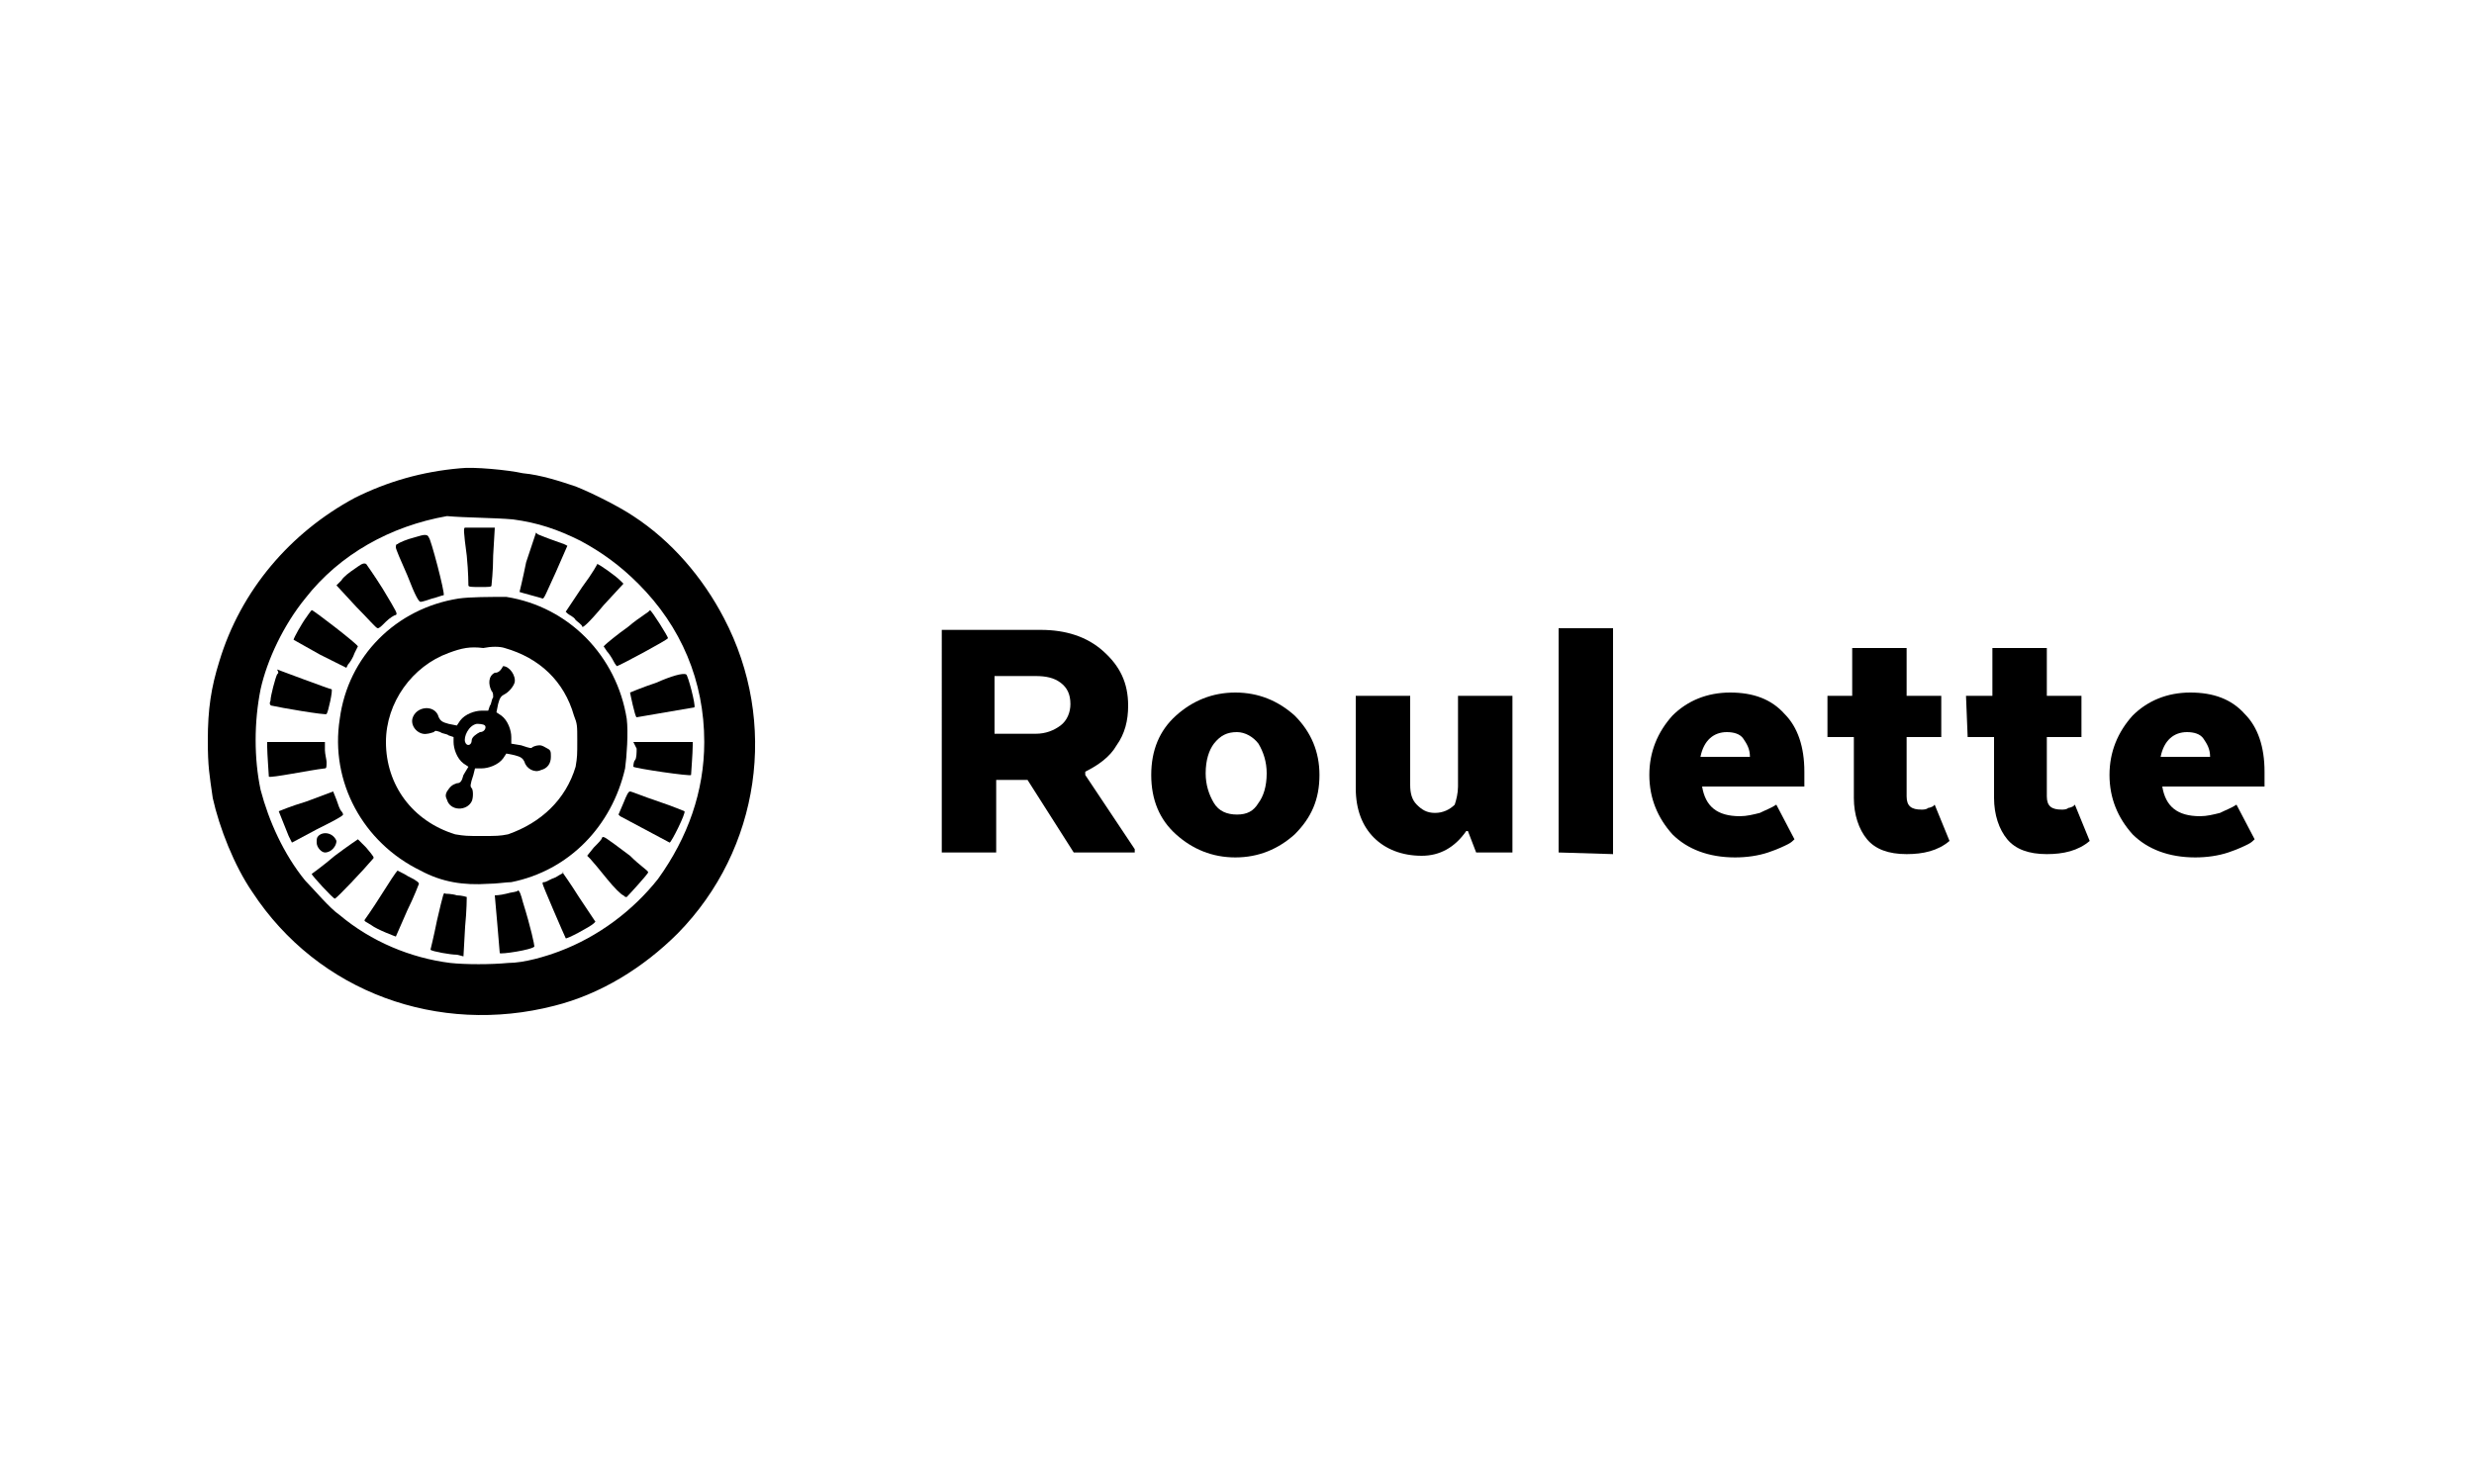 <?xml version="1.0" encoding="utf-8"?>
<!-- Generator: Adobe Illustrator 28.1.0, SVG Export Plug-In . SVG Version: 6.00 Build 0)  -->
<svg version="1.1" id="Layer_1" xmlns="http://www.w3.org/2000/svg" xmlns:xlink="http://www.w3.org/1999/xlink" x="0px" y="0px"
	 viewBox="0 0 150 90" style="enable-background:new 0 0 150 90;" xml:space="preserve">
<g>
	<g>
		<g>
			<g>
				<path d="M27.9,28.4c-2.3,0.2-4.4,0.8-6.4,1.8c-3.9,2.1-6.9,5.6-8.2,9.9c-0.5,1.6-0.7,2.9-0.7,4.8c0,1.6,0.1,2.1,0.3,3.5
					c0.4,1.8,1.3,4.1,2.4,5.7c4,6.1,11.3,8.7,18.3,6.9c2.8-0.7,5.4-2.3,7.5-4.4c5-5.1,6.1-12.8,2.8-19.1c-1.3-2.5-3.2-4.7-5.5-6.2
					c-0.9-0.6-2.5-1.4-3.5-1.8c-0.9-0.3-2.1-0.7-3.2-0.8C30.8,28.5,28.7,28.3,27.9,28.4z M31.1,31.5c1.5,0.2,2.7,0.6,4.1,1.3
					c1.3,0.7,2.4,1.5,3.5,2.6c2.6,2.6,4,5.9,4,9.6c0,3-1,5.8-2.8,8.3c-1.5,1.9-3.6,3.5-6,4.4c-0.8,0.3-2.1,0.7-3.1,0.7
					c-1,0.1-2.6,0.1-3.5,0c-2.4-0.3-4.8-1.3-6.7-2.9c-0.6-0.4-1.6-1.6-2.1-2.1c-1.3-1.6-2.2-3.6-2.7-5.5c-0.4-1.9-0.4-4.1,0-6.1
					c0.4-1.8,1.4-3.9,2.7-5.5c2.1-2.7,5.2-4.4,8.6-5C28.2,31.4,30,31.4,31.1,31.5z"/>
				<path d="M28.2,32c-0.1,0-0.1,0.2,0.1,1.7c0.1,1,0.1,1.8,0.1,1.8c0,0.1,0.2,0.1,0.7,0.1c0.6,0,0.7,0,0.7-0.1s0.1-0.8,0.1-1.8
					L30,32h-0.1C29.9,32,28.4,32,28.2,32z"/>
				<path d="M25.1,32.6c-0.4,0.1-0.9,0.3-1,0.4C24,33,24,33.1,24,33.2c0,0.1,0.3,0.8,0.7,1.7c0.5,1.3,0.7,1.6,0.8,1.6
					c0.1,0,0.4-0.1,0.7-0.2c0.4-0.1,0.6-0.2,0.7-0.2c0.1-0.1-0.8-3.5-0.9-3.5C25.9,32.3,25.5,32.5,25.1,32.6z"/>
				<path d="M31.9,34.1c-0.2,1-0.4,1.8-0.4,1.8s0.3,0.1,0.7,0.2c0.4,0.1,0.7,0.2,0.7,0.2c0.1,0,0.2-0.3,0.8-1.6l0.7-1.6L34.2,33
					c-0.3-0.1-1.4-0.5-1.6-0.6l-0.1-0.1L31.9,34.1z"/>
				<path d="M21.5,34.5c-0.3,0.2-0.7,0.5-0.8,0.7l-0.3,0.3l1.2,1.3c0.7,0.7,1.2,1.3,1.3,1.3c0.1,0,0.2-0.1,0.5-0.4
					c0.2-0.2,0.5-0.4,0.6-0.4c0.1-0.1,0.1-0.1-0.8-1.6c-0.5-0.8-1-1.5-1-1.5C22,34.1,21.8,34.3,21.5,34.5z"/>
				<path d="M35.3,35.6l-1,1.5l0.1,0.1c0.1,0.1,0.4,0.2,0.5,0.4c0.1,0.1,0.4,0.3,0.4,0.4s0.3-0.1,1.3-1.3l1.2-1.3l-0.2-0.2
					c-0.3-0.3-1.3-1-1.4-1C36.3,34.1,35.9,34.8,35.3,35.6z"/>
				<path d="M27.8,36.3c-3.8,0.6-6.7,3.5-7.2,7.3c-0.6,3.8,1.4,7.5,4.9,9.2c1.3,0.7,2.6,0.9,4.1,0.8c0.5,0,1.1-0.1,1.4-0.1
					c3.5-0.7,6.1-3.4,6.9-6.9c0.1-0.7,0.2-2.2,0.1-3c-0.6-3.8-3.5-6.8-7.3-7.4C29.7,36.2,28.5,36.2,27.8,36.3z M30.6,39.3
					c2.1,0.6,3.6,2,4.2,4.1C35,43.9,35,44,35,44.9s0,1-0.1,1.6c-0.6,2-2.1,3.4-4.1,4.1c-0.5,0.1-0.7,0.1-1.6,0.1s-1,0-1.6-0.1
					c-2.6-0.8-4.2-3-4.2-5.6c0-2.4,1.6-4.6,3.8-5.4c0.8-0.3,1.3-0.4,2.1-0.3C29.8,39.2,30.3,39.2,30.6,39.3z"/>
				<path d="M30,40.8c-0.4,0.2-0.4,0.7-0.2,1.1c0.1,0.1,0.1,0.2,0.1,0.4c-0.1,0.1-0.1,0.4-0.2,0.5l-0.1,0.3h-0.4
					c-0.4,0-1,0.2-1.3,0.6L27.7,44l-0.5-0.1c-0.4-0.1-0.5-0.2-0.6-0.4c-0.2-0.8-1.4-0.7-1.6,0.1c-0.1,0.5,0.4,1,0.9,0.9
					c0.1,0,0.4-0.1,0.4-0.1c0.1-0.1,0.1-0.1,0.4,0c0.1,0.1,0.4,0.1,0.5,0.2l0.3,0.1V45c0,0.4,0.2,1,0.6,1.3l0.3,0.2L28.1,47
					c-0.1,0.4-0.2,0.5-0.4,0.5c-0.3,0.1-0.4,0.2-0.6,0.5c-0.1,0.2-0.1,0.3,0,0.5c0.2,0.7,1.2,0.7,1.5,0.1c0.1-0.2,0.1-0.7,0-0.8
					s-0.1-0.2,0.1-0.8l0.1-0.4h0.4c0.4,0,1-0.2,1.3-0.6l0.2-0.3l0.5,0.1c0.4,0.1,0.5,0.2,0.6,0.4c0.1,0.4,0.6,0.7,1,0.5
					c0.4-0.1,0.6-0.4,0.6-0.8c0-0.3,0-0.4-0.2-0.5s-0.3-0.2-0.5-0.2s-0.4,0.1-0.4,0.1c-0.1,0.1-0.1,0.1-0.7-0.1L31,45.1v-0.4
					c0-0.4-0.2-1-0.6-1.3l-0.3-0.2l0.1-0.5c0.1-0.4,0.2-0.5,0.4-0.6c0.2-0.1,0.5-0.4,0.6-0.7c0.1-0.4-0.3-1-0.7-1
					C30.3,40.8,30.1,40.8,30,40.8z M29.4,44c0.1,0.1,0,0.4-0.3,0.4c-0.2,0.1-0.5,0.3-0.5,0.5c0,0.3-0.3,0.4-0.4,0.1
					c-0.1-0.3,0.2-1,0.7-1.1C29,43.9,29.3,43.9,29.4,44z"/>
				<path d="M18.6,37.4c-0.3,0.4-0.8,1.3-0.8,1.4c0,0,0.7,0.4,1.6,0.9l1.6,0.8l0.1-0.2c0.1-0.1,0.3-0.4,0.4-0.7
					c0.1-0.2,0.2-0.4,0.2-0.4C21.6,39,19,37,18.9,37C18.9,37,18.8,37.1,18.6,37.4z"/>
				<path d="M38.1,38c-0.7,0.5-1.3,1-1.4,1.1l-0.1,0.1l0.2,0.3c0.1,0.1,0.3,0.4,0.4,0.6s0.2,0.3,0.2,0.3c0.1,0,3.1-1.6,3.1-1.7
					c0-0.1-1-1.7-1.1-1.7C39.4,37.1,38.8,37.4,38.1,38z"/>
				<path d="M16.8,40.9c-0.1,0.2-0.4,1.3-0.4,1.6c-0.1,0.2,0,0.3,0.1,0.3c0.4,0.1,3.3,0.6,3.3,0.5c0.1-0.1,0.4-1.5,0.3-1.5
					s-3.3-1.2-3.3-1.2C16.9,40.8,16.9,40.8,16.8,40.9z"/>
				<path d="M39.8,41.4c-0.9,0.3-1.6,0.6-1.6,0.6s0.3,1.5,0.4,1.5l3.5-0.6c0.1-0.1-0.4-2-0.5-2C41.4,40.8,40.7,41,39.8,41.4z"/>
				<path d="M16.2,45.3c0,0.4,0.1,1.7,0.1,1.8c0.1,0.1,2.5-0.4,3.4-0.5c0.1,0,0.1-0.1,0.1-0.4c0-0.1-0.1-0.5-0.1-0.7V45H18h-1.8
					V45.3L16.2,45.3z"/>
				<path d="M38.6,45.4c0,0.2,0,0.6-0.1,0.7s-0.1,0.4-0.1,0.4c0.1,0.1,3.5,0.6,3.5,0.5s0.1-1.3,0.1-1.8V45h-1.8h-1.8L38.6,45.4z"/>
				<path d="M18.6,48.6c-1,0.3-1.7,0.6-1.7,0.6s0.4,1,0.6,1.5l0.2,0.4l1.5-0.8c0.8-0.4,1.6-0.8,1.6-0.9c0,0,0-0.1-0.1-0.2
					c-0.1-0.1-0.2-0.4-0.3-0.7L20.2,48L18.6,48.6z"/>
				<path d="M37.8,48.7l-0.3,0.7l0.1,0.1c0.2,0.1,3,1.6,3,1.6c0.1,0,1-1.8,0.9-1.9c0,0-0.7-0.3-1.6-0.6C39,48.3,38.3,48,38.2,48
					S38,48.2,37.8,48.7z"/>
				<path d="M19.3,50.7c-0.1,0.1-0.1,0.2-0.1,0.4c0,0.3,0.3,0.6,0.5,0.6c0.4,0,0.7-0.4,0.7-0.7C20.2,50.5,19.6,50.4,19.3,50.7z"/>
				<path d="M36.5,50.8c0,0.1-0.2,0.3-0.5,0.6l-0.4,0.5l0.2,0.2c0.1,0.1,0.6,0.7,1,1.2s0.9,1,1,1c0.1,0.1,0.1,0.1,0.2,0.1
					c0.1-0.1,1.3-1.4,1.3-1.5s-0.5-0.4-1.1-1C36.6,50.7,36.6,50.7,36.5,50.8z"/>
				<path d="M20.3,51.9c-0.7,0.6-1.4,1.1-1.4,1.1c0,0.1,1.3,1.5,1.4,1.5s1.8-1.8,2.3-2.4c0.1-0.1,0.1-0.1-0.4-0.7
					c-0.3-0.3-0.5-0.5-0.5-0.5S21.1,51.3,20.3,51.9z"/>
				<path d="M23.1,54.3c-0.5,0.8-1,1.5-1,1.5c0,0.1,0.1,0.1,0.4,0.3c0.4,0.3,1.5,0.7,1.5,0.7s0.3-0.7,0.7-1.6
					c0.4-0.8,0.7-1.6,0.7-1.6s0-0.1-0.2-0.2c-0.1-0.1-0.4-0.2-0.7-0.4c-0.2-0.1-0.4-0.2-0.4-0.2C24,52.9,23.6,53.5,23.1,54.3z"/>
				<path d="M33.7,53.2c-0.3,0.1-0.6,0.3-0.7,0.3c-0.1,0-0.1,0-0.1,0.1s1.3,3.1,1.4,3.3c0,0.1,1.5-0.7,1.7-0.9l0.1-0.1l-1-1.5
					c-0.5-0.8-1-1.5-1-1.5C34.3,52.9,34,53,33.7,53.2z"/>
				<path d="M26.5,55.8c-0.2,1-0.4,1.8-0.4,1.8c0.1,0.1,1.2,0.3,1.6,0.3l0.4,0.1l0.1-1.8c0.1-1,0.1-1.8,0.1-1.8s-0.3-0.1-0.6-0.1
					c-0.3-0.1-0.7-0.1-0.7-0.1C26.9,54.1,26.9,54.1,26.5,55.8z"/>
				<path d="M30.7,54.2c-0.4,0.1-0.7,0.1-0.7,0.1s0.3,3.4,0.3,3.5s2-0.2,2.1-0.4c0-0.1-0.2-1.1-0.7-2.7c-0.1-0.4-0.2-0.7-0.3-0.7
					C31.4,54.1,31,54.1,30.7,54.2z"/>
			</g>
		</g>
	</g>
	<g>
		<path d="M57.1,38.2h6c1.5,0,2.8,0.4,3.8,1.3c1,0.9,1.5,1.9,1.5,3.3c0,0.9-0.2,1.7-0.7,2.4c-0.4,0.7-1.1,1.2-1.9,1.6V47l3,4.5v0.2
			h-3.7l-2.8-4.4h-1.9v4.4h-3.3C57.1,51.7,57.1,38.2,57.1,38.2z M64.9,42.7c0-0.6-0.2-1-0.6-1.3S63.4,41,62.8,41h-2.5v3.5h2.5
			c0.6,0,1.1-0.2,1.5-0.5C64.7,43.7,64.9,43.2,64.9,42.7z"/>
		<path d="M80,47c0,1.5-0.5,2.6-1.5,3.6c-1,0.9-2.2,1.4-3.6,1.4s-2.6-0.5-3.6-1.4s-1.5-2.1-1.5-3.6s0.5-2.7,1.5-3.6
			c1-0.9,2.2-1.4,3.6-1.4s2.6,0.5,3.6,1.4C79.5,44.4,80,45.6,80,47z M75,49.4c0.6,0,1-0.2,1.3-0.7c0.3-0.4,0.5-1,0.5-1.8
			c0-0.7-0.2-1.3-0.5-1.8c-0.3-0.4-0.8-0.7-1.3-0.7c-0.6,0-1,0.2-1.4,0.7c-0.3,0.4-0.5,1-0.5,1.8c0,0.7,0.2,1.3,0.5,1.8
			S74.4,49.4,75,49.4z"/>
		<path d="M88.4,47.7v-5.5h3.3v9.5h-2.2L89,50.4h-0.1c-0.7,1-1.6,1.5-2.7,1.5c-1.2,0-2.2-0.4-2.9-1.1c-0.7-0.7-1.1-1.7-1.1-3v-5.6
			h3.3v5.4c0,0.5,0.1,0.9,0.4,1.2s0.6,0.5,1.1,0.5s0.9-0.2,1.2-0.5C88.3,48.5,88.4,48.1,88.4,47.7z"/>
		<path d="M94.5,51.7V38.1h3.3v13.7L94.5,51.7L94.5,51.7z"/>
		<path d="M107.7,48.8l1.1,2.1c-0.1,0.1-0.2,0.2-0.4,0.3c-0.2,0.1-0.6,0.3-1.2,0.5s-1.3,0.3-2,0.3c-1.6,0-2.9-0.5-3.8-1.4
			c-0.9-1-1.4-2.2-1.4-3.6c0-1.4,0.5-2.6,1.4-3.6c0.9-0.9,2.1-1.4,3.5-1.4s2.5,0.4,3.3,1.3c0.8,0.8,1.2,2,1.2,3.5v0.9h-6.2
			c0.2,1.2,0.9,1.8,2.3,1.8c0.4,0,0.8-0.1,1.2-0.2C107.1,49.1,107.4,49,107.7,48.8L107.7,48.8z M104.7,44.4c-0.8,0-1.4,0.5-1.6,1.5
			h3c0-0.5-0.2-0.8-0.4-1.1C105.5,44.5,105.1,44.4,104.7,44.4z"/>
		<path d="M110.7,42.2h1.6v-2.9h3.3v2.9h2.1v2.5h-2.1v3.6c0,0.6,0.3,0.8,0.9,0.8c0.1,0,0.3,0,0.4-0.1c0.1,0,0.3-0.1,0.3-0.1l0.1-0.1
			l0.9,2.2c-0.7,0.6-1.6,0.8-2.6,0.8c-1.1,0-1.9-0.3-2.4-0.9c-0.5-0.6-0.8-1.5-0.8-2.5v-3.7h-1.6v-2.5H110.7z"/>
		<path d="M119.2,42.2h1.6v-2.9h3.3v2.9h2.1v2.5h-2.1v3.6c0,0.6,0.3,0.8,0.9,0.8c0.1,0,0.3,0,0.4-0.1c0.1,0,0.3-0.1,0.3-0.1l0.1-0.1
			l0.9,2.2c-0.7,0.6-1.6,0.8-2.6,0.8c-1.1,0-1.9-0.3-2.4-0.9c-0.5-0.6-0.8-1.5-0.8-2.5v-3.7h-1.6L119.2,42.2L119.2,42.2z"/>
		<path d="M135.6,48.8l1.1,2.1c-0.1,0.1-0.2,0.2-0.4,0.3s-0.6,0.3-1.2,0.5c-0.6,0.2-1.3,0.3-2,0.3c-1.6,0-2.9-0.5-3.8-1.4
			c-0.9-1-1.4-2.2-1.4-3.6c0-1.4,0.5-2.6,1.4-3.6c0.9-0.9,2.1-1.4,3.5-1.4s2.5,0.4,3.3,1.3c0.8,0.8,1.2,2,1.2,3.5v0.9h-6.2
			c0.2,1.2,0.9,1.8,2.3,1.8c0.4,0,0.8-0.1,1.2-0.2C135,49.1,135.3,49,135.6,48.8L135.6,48.8z M132.6,44.4c-0.8,0-1.4,0.5-1.6,1.5h3
			c0-0.5-0.2-0.8-0.4-1.1C133.4,44.5,133,44.4,132.6,44.4z"/>
	</g>
</g>
</svg>
